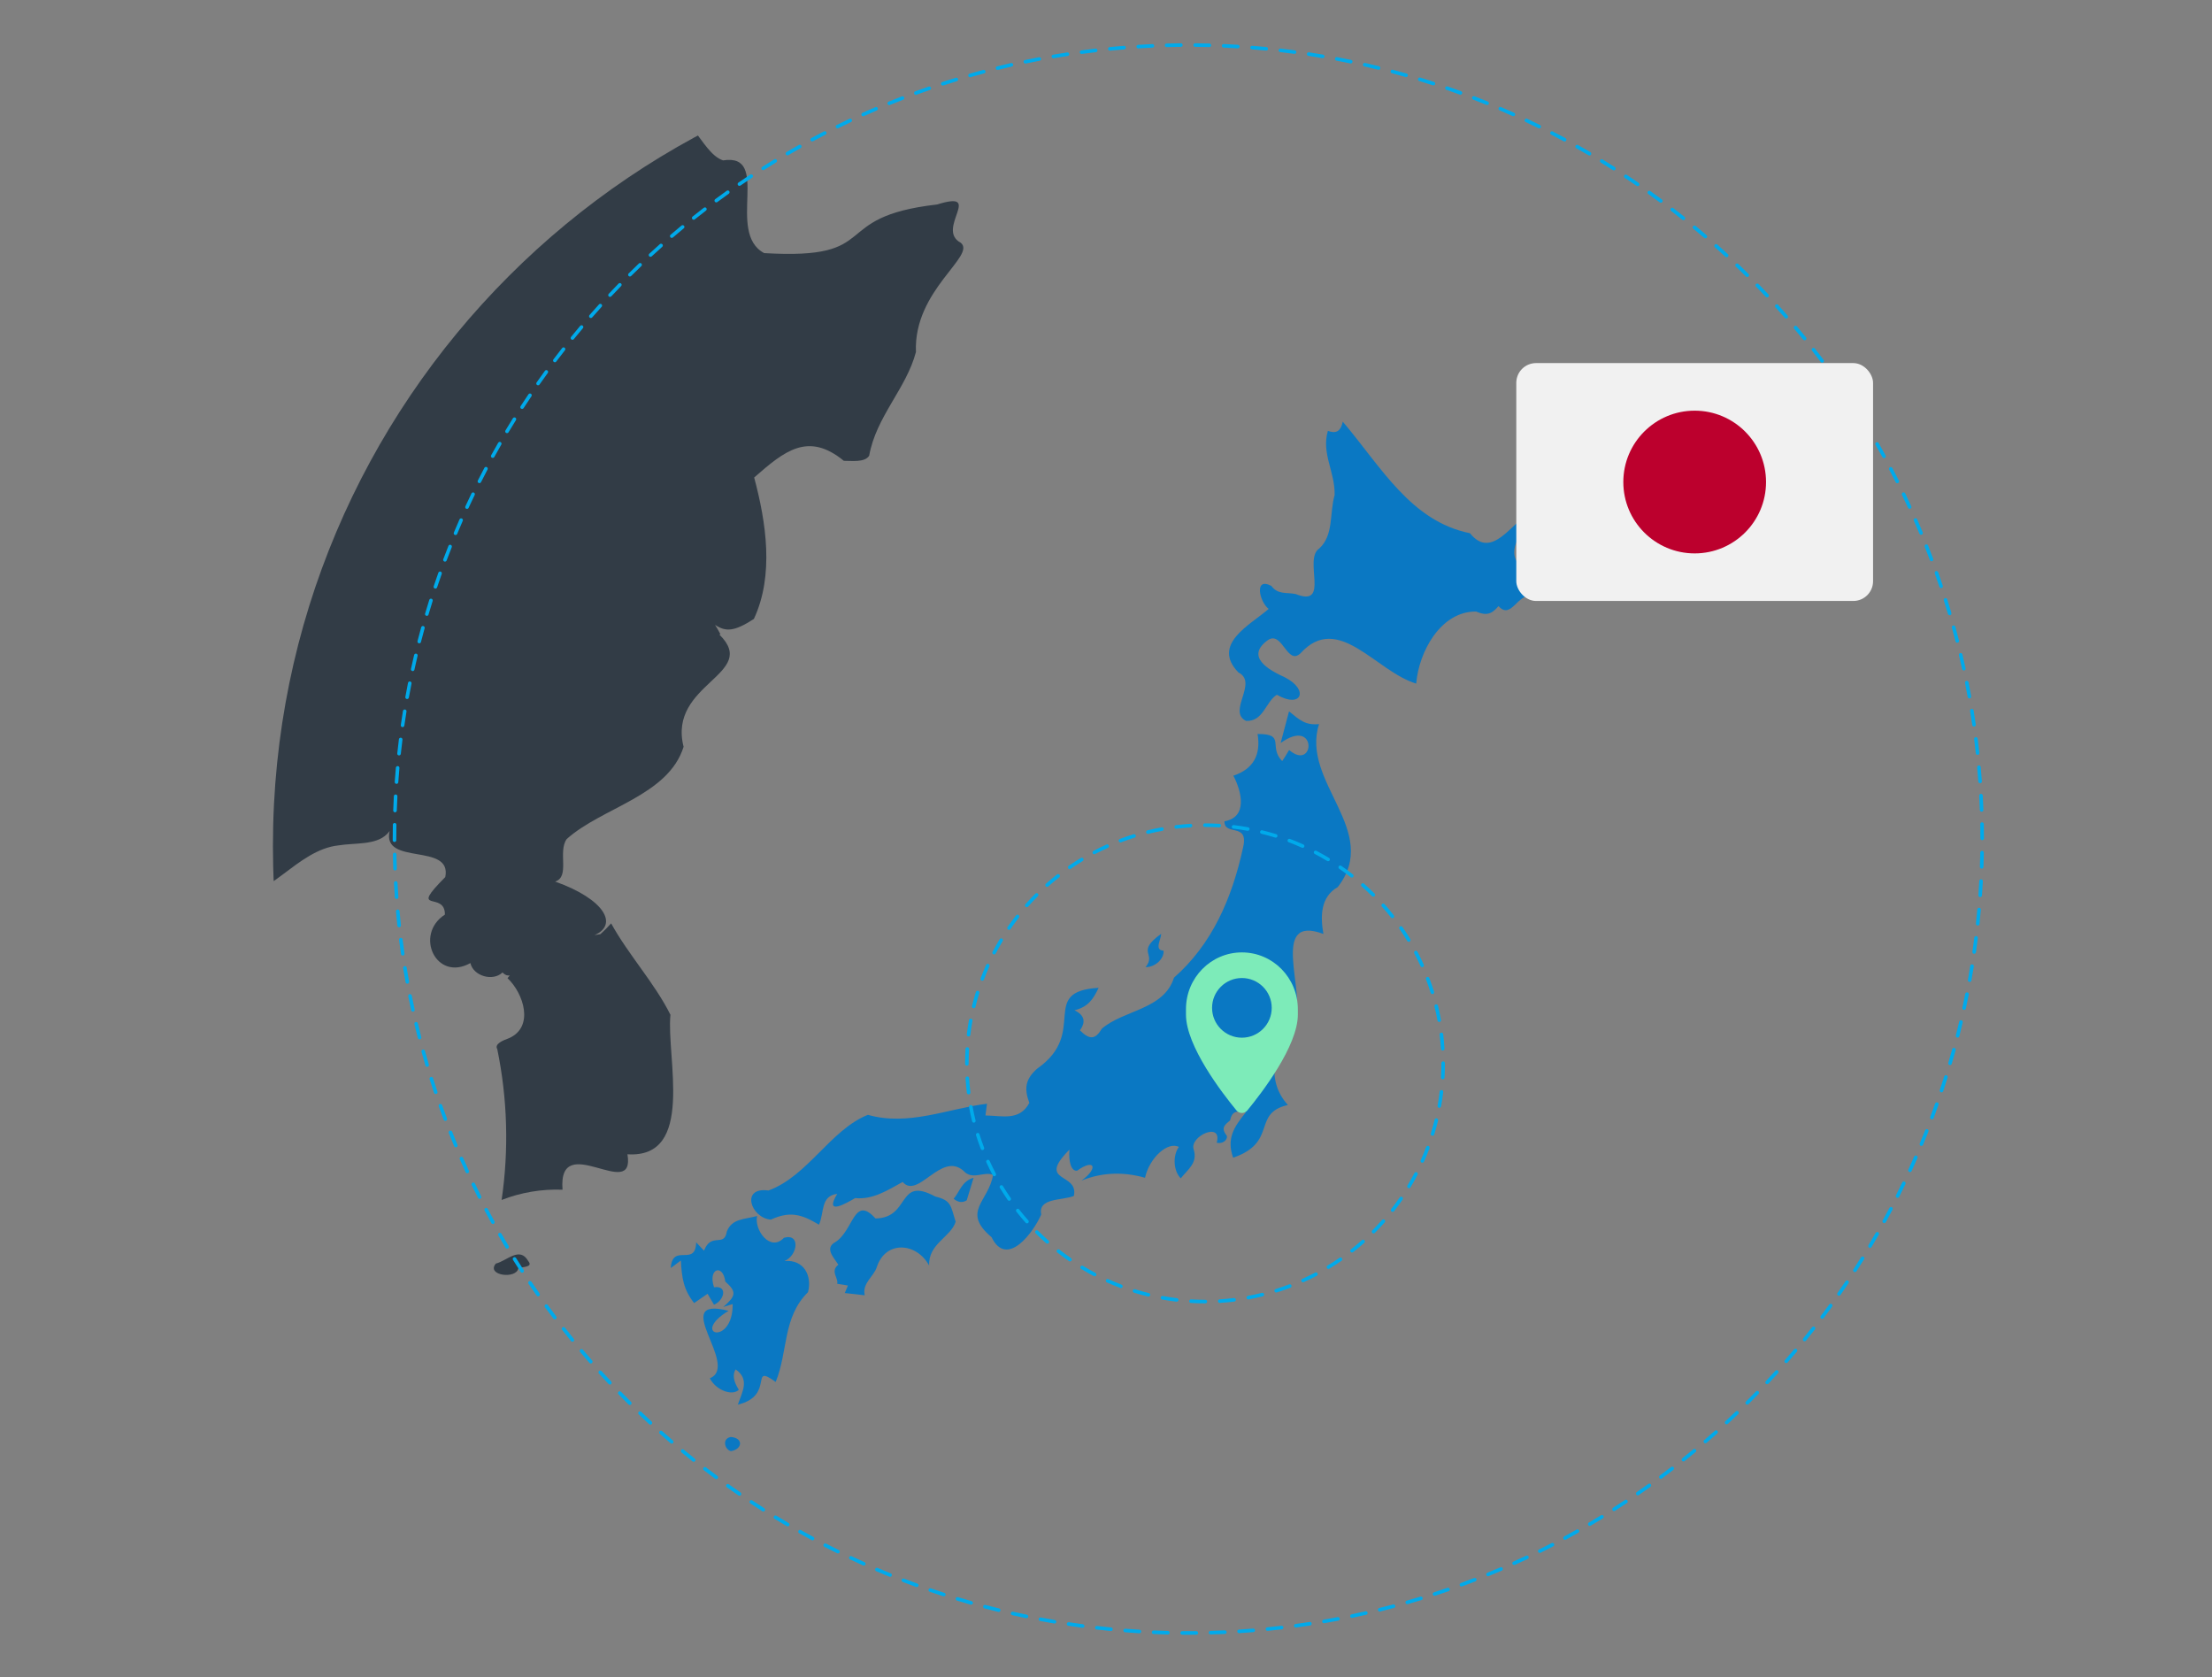 <?xml version="1.0" encoding="UTF-8"?>
<svg id="Location_JAP" data-name="Location JAP" xmlns="http://www.w3.org/2000/svg" xmlns:xlink="http://www.w3.org/1999/xlink" viewBox="0 0 1240 940">
  <rect x="0" y="0" width="1240" height="940" fill="#808080" stroke="none"/>
  <defs>
    <style>
      .cls-1 {
        fill: #00aaeb;
      }

      .cls-2 {
        fill: #bc002d;
      }

      .cls-3 {
        fill: #0a78c3;
      }

      .cls-4 {
        fill: none;
      }

      .cls-5 {
        fill: #7debb9;
      }

      .cls-6 {
        fill: #f1f1f1;
      }

      .cls-7 {
        fill: #323c46;
      }

      .cls-8 {
        clip-path: url(#clippath);
      }
    </style>
    <clipPath id="clippath">
      <path class="cls-4" d="M153,474c0-249.36,202.14-451.5,451.5-451.5,108.63,0,208.29,38.36,286.19,102.28,18.92,15.53,78.56,4.56,94.73,22.92,16.17,18.36,36.52,46.98,49.57,67.81,43.5,69.41,21,170.54,21,258.5,0,249.36-202.14,451.5-451.5,451.5s-451.5-202.14-451.5-451.5Z"/>
    </clipPath>
  </defs>
  <g class="cls-8">
    <path class="cls-7" d="M290.58,710.78c-.98,6.36-18.26,4.18-12.63-2.57,6.22-1.51,13.39-9.88,18.18-1.39,3.04,3.57-3.65,3.17-5.55,3.96Z"/>
    <path class="cls-7" d="M538.53,136.04c-14.31-7.69,13.5-29.76-13.2-21.43-62.08,7.09-29.22,31.29-96.96,27.25-21.61-11.53,4.24-56.2-23.03-51.97-12.92-4.12-19.59-34.34-34.47-21.59-2.95,1.05-6.33-.7-8.09-3.24-2.56-17.43-22.51-1.19-34.22-8.56-14.91-10.8.08-33.28-14.31-45.19-13.12-16.31-16.58-35.73-21.23-55.03H100.24c-3.82,3.13-7.24,6.51-8.27,11.22-3.93,21.66-35.48,41.51-20.78,61.84C38.51,48.51,29.39,73.04-6.8,44.07l-35.68,77.89c9.79,27.42,19.34,14.42,39.11,10.32,0,0,10.83,10.84,13.47,11.36,11.88-8.35,10.18-19.8,28.57-17.55,2.64.26,47.56,43.61,47.56,43.61-10.57,4.18-3.78,4.01,0,9.55l-6.35,12.91c-11.59-9.02-59.37-6.19-68.75-.51-.79,0-2.39,12.91-2.39,12.91-43.41-4.58-17.86,14.21-49.23,36.42-43.49-.05-36.5,4.08-65.37,29.71-.88,0-5.7-1.24-12.01-2.96v828.91c2.54.3,5.9-4.8,6.1-9.9,7.25-4.64,6.9-10.9,7.45-18.5,3.12,4.89,14,18.18,19.59,11.27-3.42-14.56,21.66-12.83,32.43-12.76-2.69,2.05-.52,4.58,2.38,3.08,33.1-6.52,60.47-29.84,78.56-57.82,7.82-8.73,29.82-6.36,27.55-23.79,1.74,3.62,5.41-.62,5.1-3.44,2.82-15.18,21.69-25.73,19.65-41.02-17.27-3.32,20.2-18.54,22.88-26.13,9.39-7.33,6.05-21.57,16.19-28.63,32.66,12.69-24.16-194.88-35.69-212.59-37.85-20.8-27.52-23.15,2.8-55.79,20.61-10.33,32.26-30.97,54.54-40.75,5.07-4.61,10.64-1.9,16.12-1.37,5.49-2.7,6.21-16,1.03-18.94-16.19-2.88-32.01-4.57-46.67-11.82-18.72-.93-31.79,32.78-50.36,19.12-10.26-8.57,2.73-19.15-1.99-27.12-10.84-6.81-26.81-2.17-36.73-11.12-6.97-9.7-9.81-20.36,2.95-26.64-.97-4.58.74-12.25,7.24-9.88,1.71,6.03,7.72,6.23,11.47,1.91,10.97,1.12,18.05-8.19,21.82-17.41,9.63-20.05,33.92-26.63,52.03-39.92,15.6-14.54,39.51-6.85,28.03,15.17-1.9,12.04-35.08,35.26-8.11,36.16-3.79,5.35-7.57,10.69-11.36,16.04,23.33.9,39.16-27.72,62.69-30.24,9.31-1.49,20.75-.05,27.03-6.24h0s0,0,0,0c.56-.55,1.1-1.14,1.57-1.83-4.49,19.79,35.18,6.26,31.19,25.85-21.02,21.13-.06,7.37-.2,21.02-17.32,11.14-5.01,37.89,14.28,27.18,1.67,7.27,12.54,10.45,18.01,5.27,1.37,1.43,2.72,1.88,4.05,1.65-.41.51-.81,1-1.24,1.53,9.08,8.57,15.04,27.27.94,33.59-3.33,1.23-8.47,3.21-6.68,6.22,5.72,27.75,6.55,56.47,2.43,84.5,10.81-4.22,22.52-6.19,34.15-5.75-2.74-34.18,41.01,7.58,36.39-19.85,38.23,2.5,21.69-54.51,24.1-78.19-8.94-17.89-23.45-33.46-33.25-51.23-1.88,2.13-3.89,4.16-6.02,6.05-1.16.2-2.26.38-3.33.54,13.58-5.76,5.75-20.14-22.04-30.02,8.49-2.74,1.37-16.67,6.49-23.84,19.85-17.79,56.89-24.19,65.52-51.69-9.03-35.72,42.82-40.47,20.07-62.9.18-.08.37-.17.55-.25-1.08-2.04-2.07-3.76-2.98-5.19,6.08,4.04,10.87,3.72,21.76-3.32,11.45-24.53,6.85-54.27.16-79.28,17.12-14.98,30.23-25.73,50.27-9.34,4.33-.06,11.67,1.06,14.2-2.86,3.89-21.96,20.83-37.62,26.22-58.15-1.49-34.72,34.23-54,25.06-61.27Z"/>
    <path class="cls-3" d="M553.29,618.59c-.26,1.94-.51,3.88-.87,6.61,9.2.07,19.11,3.29,24.6-7.06-2.91-7.9-2.38-13.16,4.34-19.15,29.2-20.35.43-43.33,34.5-45.34-3.02,6.44-5.97,10.74-13.54,12.59,5.74,2.72,6.43,6.66,3.05,11.23,5.57,5.51,8.63,5.19,12.36-.97,12.31-10.53,34.78-10.6,40.37-28.52,21.2-18.65,32.47-44.11,38.76-73.06,3.32-14.22-10.54-6.01-10.46-14.61,12.87-2.2,9.97-16.07,5-25.55,11.26-3.75,15.52-11.75,13.57-23.37,16.11-.12,5.85,7.15,13.8,15.19,1.43-2.17,2.49-3.83,3.89-6.23,14.45,12.4,16.03-18.83-4.76-3.91,1.67-6.3,3.04-11.48,4.7-17.72,6.06,4.92,9.12,7.82,16.83,7.14-10.46,32.46,35.02,59.84,10.5,91.31-9.74,5.55-9.8,16.46-8.05,26.28-30.69-11.45-9.38,33.33-16.11,48.07-10.99,13.79-17.1,33.09-3.82,47.8-20.35,4.64-5.43,20.89-30.69,29.55-3.74-10.73.37-17.12,7.13-25.42-5.73-1.21-7.83-.23-8.83,4.5-2.76,2.4-5.35,4-2.06,8.33,1.18,1.56-1.2,5.13-5.43,4.19,3.37-12.21-15.42-3.58-12.92,3.73,2.39,7.71-3.29,11.17-7.24,16.23-4.32-4.33-4.45-13.17-1.04-17.59-6.19-3.26-16.49,5.97-18.99,17.27-11.93-3.39-23.83-3.15-35.6,1.56,9.65-6.96,7.36-12.63-2.47-5.52-3.28.43-4.9-5.11-4.31-11.79-18.77,18.88,5.36,12.54,2.49,25.93-6.39,2.68-20.28.93-18.3,10.42-4.39,10.08-19.29,30.23-27.84,12.72-17.16-14.5-1.53-19.94.83-34.95-5.24-2.15-11.61,3.26-16.57-2.27-12.51-11.06-25.5,16.25-34.1,6.25-8.57,4.7-16.67,10.02-26.62,9.04-4.48,2.56-17.75,10.51-10.08-2.36-9.51,1.16-7.13,10.64-10.22,17.27-9.79-5.92-16.3-7.71-26.98-2.84-11.28-.93-17.12-18.5-1.32-16.33,22.02-8.01,34.71-34.01,55.74-42.41,22.68,6.5,44.55-3.42,66.78-6.22Z"/>
    <path class="cls-3" d="M863.04,327.72c-9.2,6.92-7.8-5.46-11.16-10.87-8.55-9.62,3.33-18.65,5.25-28.62-9.22,3.81-20.73,26.13-33.1,10.62-33.18-6.68-49.81-37.19-71.31-62.53-1.22,6.03-4.31,6.67-8.35,5.16-3.72,12.7,4.1,23.11,3.8,35.97-2.96,10.02-.37,22.45-8.62,29.97-9.12,5.98,6.4,33.33-13.23,25.53-5.19-1.07-9.94.45-13.61-4.55-9.85-5.25-6.73,8.91-1.52,12.88-10.13,8.89-32.37,19.74-16.95,35.62,11.29,5.68-6.45,21.95,4.29,27.15,9.76.43,10.93-10.78,17.26-14.65,13.77,7.93,18.17-2.68,4.68-9.67-9.59-4.36-22.57-11.77-9.56-21.08,8.08-5.09,10.73,14.8,18.22,7.4,21.09-23.05,42.04,10.21,64.77,17.1,1.38-17.56,13.59-40.57,33.54-40.4,5.53,2.33,8.64,1.74,12.59-3.04,7.26,8.03,10.68-7.78,19.17-5.62,6.19,0,14.65-14.42,3.85-6.37Z"/>
    <path class="cls-3" d="M407.45,690.17c-1.42,9.3-8.68.17-12.8,10.79-1.53-1.62-2.55-2.69-4.39-4.64-.39,14.08-13.32.06-14.24,14.39,1.52-1.14,2.88-2.16,5.67-4.24.52,9.9,1.46,16.22,7.41,23.87,2.41-1.67,5.39-3.72,7.55-5.21,1.66,2.82,2.63,4.48,3.61,6.13,5.9-2.48,7.73-10.97.02-9.77-3.61-10.52,5-13.41,6.3-3.22,6.63,5.89,5.88,8.13-1.11,14.23,2.55-.77,3.92-1.18,5.25-1.59.22,23.87-24.26,17.16-2.33,3.77-34.12-8.65,6.76,30.84-10.46,37.8,3.13,6.44,12.42,10.22,16.24,6.45q-4.54-7.05-1.79-11.42c8.05,5.57,3.71,12.58,1.23,19.76,21.15-5.09,6.15-23.65,21.23-12.72,7.07-17.47,3.79-36.13,18.11-50.33,2.38-8.87-2.09-18.49-13.22-17.42,7.58-3.17,9.1-15.77-.27-13.05-7.69,8.21-16.85-4.54-15.03-12.21-6.78,1.92-14.01,1.23-16.97,8.63Z"/>
    <path class="cls-3" d="M491.56,710.03c4.99-14.94,22.19-13.69,29.29-.75-.55-12.21,12.3-16,14.86-24.53-2.82-9.09-2.4-11.96-11.42-14.12-21.59-11.71-13.65,11.99-33.51,12.29-12.14-13.38-12.19,6.76-22.54,13.27-6.18,3.41-.83,8.6,1.72,12.67-4.76,3.63.26,7.61-.67,10.67,2.17.35,4.03.65,6.04.97-.66,1.57-1.13,2.7-1.76,4.21,4.13.47,7.99.91,11.17,1.27-1.53-6.91,5.17-10.51,6.82-15.93Z"/>
    <path class="cls-3" d="M652.27,532.83c-5.4-.27-1.4-6.21-1.33-9.44-14.49,10.33-2.45,10.89-8.74,18.67,5.26.1,10.46-4.64,10.07-9.23Z"/>
    <path class="cls-3" d="M541.93,672.74c1.42-4.66,2.51-8.24,3.83-12.6-6.56,1.76-7.75,7.76-11.17,11.76q3.8,3.09,7.34.84Z"/>
    <path class="cls-3" d="M409.7,805.39c-5.14.9-3.44,7.12.05,7.94,6.49-1.08,7.12-7.36-.05-7.94Z"/>
    <path class="cls-3" d="M889.13,284.9c-3-1.5-9.2-2.93-11.08.57-.22,7.55-16.83,16.68-11.18,21.68,7.03.47,5.42-8.48,8.86-11.89,3.85-2.07,9.47.17,11.5-4.84,5.37.44,7.58-3.22,1.89-5.52Z"/>
    <path class="cls-3" d="M963.13,239.91c-3.9-10.97-17.39,20.04-37.26,15.68-4.96,1.35-2.16,6.29-9.37,9.52-.69,2.95-10.42,18.1-.97,10.46,1.51-5.09,8.19-4.63,9.68-9.71,1.11-5.65,5.12-2.05,8.4-2.94,8.26-6,16.69-13.72,27.01-16.07,4.64.52,4.33-4.06,2.5-6.94Z"/>
    <path class="cls-3" d="M1009.57,209.61c-5.8,1.19-37.18,32.52-16.36,21.68,4.5-4.63,14.77-8.73,14.38-15.85.45-1.59,4.45-4.11,1.98-5.84Z"/>
  </g>
  <path class="cls-1" d="M543,596.28c0-.09,0-.19,0-.28,0-2.69.08-5.35.24-8,.03-.55-.39-1.03-.94-1.06-.55-.03-1.03.39-1.06.94-.16,2.69-.24,5.39-.24,8.12,0,.1,0,.19,0,.29,0,.55.45,1,1,1,.55,0,1-.45,1-1h0ZM543.99,612.25c-.32-2.63-.57-5.29-.73-7.97-.03-.55-.51-.97-1.06-.94-.55.03-.97.51-.94,1.06.17,2.72.42,5.42.74,8.09.07.55.57.94,1.11.87.55-.07.94-.57.87-1.11h0ZM546.88,627.98c-.64-2.58-1.2-5.19-1.69-7.82-.1-.54-.62-.9-1.16-.8-.54.1-.9.62-.8,1.17.49,2.68,1.06,5.32,1.71,7.94.13.54.68.86,1.21.73.54-.13.86-.68.73-1.21h0ZM551.67,643.24c-.95-2.48-1.82-5-2.62-7.56-.17-.53-.73-.82-1.25-.66-.53.17-.82.73-.66,1.25.81,2.59,1.7,5.15,2.66,7.67.2.52.77.77,1.29.58.52-.2.77-.77.58-1.29h0ZM558.26,657.79c-1.24-2.35-2.41-4.74-3.52-7.18-.23-.5-.82-.73-1.32-.5-.5.23-.73.82-.5,1.32,1.12,2.47,2.31,4.9,3.57,7.28.26.49.86.67,1.35.42.49-.26.68-.86.42-1.35h0ZM566.56,671.44c-1.52-2.19-2.97-4.42-4.36-6.7-.29-.47-.9-.62-1.37-.33-.47.29-.62.9-.33,1.37,1.41,2.31,2.88,4.58,4.42,6.8.31.45.94.57,1.39.25.45-.31.57-.94.25-1.39h0ZM576.45,684.01c-1.77-1.99-3.48-4.04-5.13-6.14-.34-.43-.97-.51-1.4-.17-.43.34-.51.97-.17,1.4,1.68,2.13,3.41,4.21,5.21,6.23.37.41,1,.45,1.41.08.41-.37.45-1,.08-1.41h0ZM587.78,695.31c-2-1.77-3.95-3.59-5.83-5.48-.39-.39-1.02-.39-1.41,0-.39.39-.39,1.02,0,1.41,1.92,1.91,3.89,3.77,5.92,5.56.41.37,1.05.33,1.41-.09.37-.41.33-1.05-.09-1.41h0ZM600.39,705.17c-2.2-1.52-4.35-3.1-6.45-4.74-.44-.34-1.06-.26-1.4.17-.34.43-.26,1.06.17,1.4,2.13,1.67,4.32,3.27,6.55,4.81.45.31,1.08.2,1.39-.26.31-.45.2-1.08-.26-1.39h0ZM614.09,713.44c-2.37-1.24-4.7-2.55-6.98-3.93-.47-.29-1.09-.13-1.37.34-.29.47-.13,1.09.34,1.37,2.32,1.4,4.68,2.73,7.08,3.99.49.26,1.09.07,1.35-.42.26-.49.07-1.09-.42-1.35ZM628.71,720c-2.51-.95-4.98-1.97-7.41-3.06-.5-.23-1.1,0-1.32.5-.23.5,0,1.1.5,1.32,2.47,1.11,4.98,2.14,7.52,3.1.52.19,1.09-.07,1.29-.58.19-.52-.07-1.09-.58-1.29h0ZM644,724.73c-2.6-.63-5.17-1.35-7.71-2.13-.53-.16-1.09.13-1.25.66-.16.53.13,1.09.66,1.25,2.58.8,5.19,1.52,7.83,2.16.54.13,1.08-.2,1.21-.73.13-.54-.2-1.08-.73-1.21ZM659.74,727.57c-2.66-.32-5.3-.71-7.91-1.18-.54-.1-1.06.26-1.16.81-.1.54.26,1.06.81,1.16,2.65.48,5.33.88,8.03,1.2.55.06,1.05-.33,1.11-.88.06-.55-.33-1.05-.88-1.11h0ZM675.71,728.5h-.21c-2.61,0-5.21-.08-7.79-.22-.55-.03-1.02.39-1.06.94-.03.55.39,1.02.94,1.06,2.61.15,5.25.23,7.9.23h.21c.55,0,1-.45,1-1,0-.55-.45-1-1-1h0ZM691.68,727.52c-2.63.32-5.29.56-7.97.73-.55.03-.97.51-.94,1.06.03.55.51.97,1.06.94,2.72-.17,5.42-.41,8.09-.74.55-.07.94-.57.87-1.11-.07-.55-.57-.94-1.11-.87ZM707.41,724.63c-2.58.64-5.19,1.2-7.82,1.68-.54.1-.9.62-.8,1.16.1.54.62.9,1.16.8,2.68-.49,5.32-1.06,7.94-1.71.54-.13.86-.67.73-1.21-.13-.54-.67-.86-1.21-.73ZM722.67,719.86c-2.48.95-5.01,1.82-7.56,2.62-.53.16-.82.73-.66,1.25.16.53.73.82,1.25.66,2.59-.81,5.15-1.7,7.67-2.66.52-.2.77-.77.58-1.29-.2-.52-.77-.77-1.29-.58h0ZM737.23,713.27c-2.35,1.24-4.75,2.41-7.18,3.51-.5.23-.73.82-.5,1.32.23.5.82.73,1.32.5,2.47-1.12,4.9-2.31,7.29-3.57.49-.26.68-.86.42-1.35-.26-.49-.86-.68-1.35-.42h0ZM750.89,704.98c-2.19,1.52-4.42,2.97-6.71,4.35-.47.29-.62.9-.34,1.37.29.47.9.62,1.37.34,2.32-1.41,4.59-2.88,6.81-4.42.45-.31.57-.94.25-1.39-.31-.45-.94-.57-1.39-.25h0ZM763.46,695.09c-1.99,1.77-4.04,3.48-6.14,5.13-.43.34-.51.97-.17,1.4.34.43.97.51,1.4.17,2.13-1.67,4.21-3.41,6.23-5.21.41-.37.45-1,.08-1.41-.37-.41-1-.45-1.41-.08h0ZM774.76,683.77c-1.77,2-3.6,3.94-5.48,5.83-.39.39-.39,1.02,0,1.41.39.39,1.02.39,1.41,0,1.91-1.92,3.77-3.89,5.56-5.92.37-.41.33-1.05-.09-1.41-.41-.37-1.05-.33-1.41.09h0ZM784.63,671.17c-1.52,2.2-3.1,4.35-4.74,6.45-.34.43-.26,1.06.17,1.4.43.34,1.06.26,1.4-.17,1.67-2.13,3.28-4.31,4.82-6.55.31-.45.2-1.08-.25-1.39-.45-.31-1.08-.2-1.39.25h0ZM792.91,657.47c-1.24,2.37-2.55,4.7-3.93,6.98-.29.47-.13,1.09.34,1.37.47.29,1.09.13,1.37-.34,1.4-2.32,2.73-4.68,3.99-7.08.26-.49.07-1.09-.42-1.35-.49-.26-1.09-.07-1.35.42h0ZM799.48,642.86c-.95,2.51-1.97,4.98-3.06,7.41-.23.5,0,1.1.5,1.32.5.23,1.1,0,1.32-.5,1.11-2.47,2.15-4.97,3.11-7.52.2-.52-.07-1.09-.58-1.29-.52-.2-1.09.06-1.29.58h0ZM804.22,627.57c-.64,2.6-1.35,5.17-2.14,7.71-.16.53.13,1.09.66,1.25.53.16,1.09-.13,1.25-.66.8-2.58,1.52-5.19,2.17-7.83.13-.54-.2-1.08-.73-1.21-.54-.13-1.08.2-1.21.73h0ZM807.06,611.83c-.32,2.66-.71,5.3-1.19,7.91-.1.54.26,1.06.81,1.16.54.1,1.06-.26,1.16-.81.48-2.65.88-5.33,1.2-8.03.07-.55-.33-1.05-.87-1.11-.55-.07-1.05.33-1.11.88h0ZM808,595.86v.14c0,2.64-.08,5.26-.23,7.86-.03.55.39,1.02.94,1.06.55.03,1.02-.39,1.06-.94.15-2.64.23-5.3.23-7.97v-.14c0-.55-.45-1-1-1-.55,0-1,.45-1,1h0ZM807.03,579.89c.32,2.63.56,5.29.72,7.97.03.55.51.97,1.06.94.55-.03.97-.51.94-1.06-.16-2.72-.41-5.42-.73-8.09-.07-.55-.57-.94-1.11-.87-.55.07-.94.56-.87,1.11h0ZM804.15,564.16c.64,2.58,1.2,5.19,1.68,7.82.1.54.62.9,1.16.8.54-.1.9-.62.8-1.16-.49-2.68-1.06-5.32-1.7-7.94-.13-.54-.67-.86-1.21-.73-.54.13-.86.67-.73,1.21h0ZM799.38,548.89c.95,2.49,1.82,5.01,2.62,7.56.16.53.73.82,1.25.66.53-.16.82-.73.66-1.25-.81-2.59-1.7-5.15-2.66-7.68-.2-.52-.77-.78-1.29-.58-.52.2-.78.77-.58,1.29h0ZM792.81,534.33c1.24,2.35,2.41,4.75,3.51,7.18.23.5.82.73,1.32.5.5-.23.73-.82.5-1.32-1.12-2.47-2.3-4.9-3.56-7.29-.26-.49-.86-.68-1.35-.42-.49.26-.68.86-.42,1.35h0ZM784.52,520.67c1.52,2.19,2.97,4.43,4.35,6.71.29.47.9.62,1.37.34.47-.29.62-.9.34-1.37-1.41-2.32-2.88-4.59-4.42-6.81-.31-.45-.94-.57-1.39-.25-.45.31-.57.94-.25,1.39h0ZM774.64,508.09c1.77,1.99,3.48,4.04,5.13,6.14.34.43.97.51,1.4.17.43-.34.51-.97.17-1.4-1.67-2.13-3.41-4.21-5.2-6.23-.37-.41-1-.45-1.41-.08-.41.37-.45,1-.08,1.41h0ZM763.32,496.79c2,1.77,3.94,3.6,5.83,5.48.39.39,1.02.39,1.41,0,.39-.39.39-1.02,0-1.41-1.92-1.91-3.89-3.77-5.92-5.57-.41-.37-1.05-.33-1.41.09-.37.41-.33,1.04.09,1.41ZM750.73,486.91c2.2,1.52,4.35,3.1,6.45,4.75.43.34,1.06.26,1.4-.17.34-.43.26-1.06-.17-1.4-2.13-1.67-4.31-3.28-6.54-4.82-.45-.31-1.08-.2-1.39.25-.31.45-.2,1.08.25,1.39h0ZM737.03,478.62c2.37,1.24,4.69,2.56,6.97,3.94.47.29,1.09.13,1.37-.34.29-.47.13-1.09-.34-1.37-2.32-1.4-4.68-2.73-7.08-4-.49-.26-1.09-.07-1.35.42-.26.49-.07,1.09.42,1.35h0ZM722.42,472.05c2.51.95,4.97,1.97,7.4,3.07.5.23,1.1,0,1.32-.5.23-.5,0-1.1-.5-1.32-2.47-1.11-4.97-2.15-7.52-3.11-.52-.2-1.09.06-1.29.58-.2.52.06,1.09.58,1.29h0ZM707.13,467.3c2.6.64,5.17,1.35,7.71,2.14.53.16,1.09-.13,1.25-.66.16-.53-.13-1.09-.66-1.25-2.58-.8-5.19-1.52-7.83-2.17-.54-.13-1.08.2-1.21.73-.13.54.2,1.08.73,1.21h0ZM691.4,464.44c2.66.32,5.3.72,7.91,1.19.54.1,1.06-.26,1.16-.81.1-.54-.26-1.06-.81-1.16-2.65-.48-5.33-.88-8.03-1.21-.55-.07-1.05.33-1.11.87-.07.55.33,1.05.87,1.11h0ZM675.43,463.5h.07c2.66,0,5.3.08,7.93.23.55.03,1.02-.39,1.06-.94.03-.55-.39-1.02-.94-1.06-2.66-.16-5.34-.24-8.04-.24h-.07c-.55,0-1,.45-1,1,0,.55.45,1,1,1h0ZM659.46,464.46c2.63-.32,5.29-.56,7.97-.72.55-.03.97-.51.94-1.06-.03-.55-.51-.97-1.06-.94-2.72.16-5.42.41-8.09.73-.55.07-.94.56-.87,1.11.07.55.56.94,1.11.87h0ZM643.73,467.33c2.58-.63,5.19-1.19,7.82-1.67.54-.1.9-.62.8-1.16-.1-.54-.62-.9-1.16-.8-2.68.49-5.32,1.06-7.94,1.7-.54.13-.86.67-.73,1.21.13.54.67.86,1.21.73h0ZM628.46,472.09c2.49-.94,5.01-1.82,7.56-2.61.53-.16.82-.73.66-1.25-.16-.53-.73-.82-1.25-.66-2.59.81-5.15,1.69-7.68,2.65-.52.2-.78.77-.58,1.29.2.52.77.78,1.29.58h0ZM613.9,478.66c2.35-1.24,4.75-2.41,7.18-3.5.5-.23.73-.82.5-1.32-.23-.5-.82-.73-1.32-.5-2.47,1.11-4.9,2.3-7.29,3.56-.49.26-.68.86-.42,1.35.26.49.86.68,1.35.42h0ZM600.23,486.94c2.19-1.51,4.43-2.96,6.71-4.35.47-.29.62-.9.34-1.37-.29-.47-.9-.62-1.37-.34-2.32,1.4-4.59,2.88-6.81,4.41-.45.31-.57.94-.25,1.39.31.45.94.57,1.39.25h0ZM587.65,496.81c2-1.77,4.04-3.48,6.14-5.12.43-.34.51-.97.17-1.4-.34-.43-.97-.51-1.4-.17-2.13,1.67-4.21,3.41-6.24,5.2-.41.37-.45,1-.09,1.41.37.41,1,.45,1.41.09ZM576.33,508.12c1.77-2,3.6-3.94,5.49-5.83.39-.39.39-1.02,0-1.41-.39-.39-1.02-.39-1.41,0-1.92,1.91-3.77,3.89-5.57,5.91-.37.41-.33,1.04.08,1.41.41.37,1.05.33,1.41-.08ZM566.45,520.71c1.52-2.2,3.1-4.35,4.75-6.44.34-.43.26-1.06-.17-1.4-.43-.34-1.06-.27-1.4.17-1.67,2.13-3.28,4.31-4.82,6.54-.31.45-.2,1.08.25,1.39.45.31,1.08.2,1.39-.25h0ZM558.16,534.41c1.25-2.37,2.56-4.69,3.94-6.97.29-.47.14-1.09-.34-1.37-.47-.29-1.09-.14-1.37.34-1.4,2.31-2.74,4.67-4,7.08-.26.49-.07,1.09.42,1.35.49.26,1.09.07,1.35-.42ZM551.57,549.01c.95-2.5,1.97-4.97,3.07-7.4.23-.5,0-1.1-.5-1.32-.5-.23-1.1,0-1.32.5-1.11,2.47-2.15,4.97-3.12,7.52-.2.52.06,1.09.58,1.29.52.2,1.09-.06,1.29-.58h0ZM546.82,564.3c.64-2.6,1.35-5.17,2.14-7.71.16-.53-.13-1.09-.66-1.25-.53-.16-1.09.13-1.25.66-.8,2.58-1.53,5.19-2.18,7.83-.13.54.2,1.08.73,1.21.54.13,1.08-.2,1.21-.73ZM543.95,580.03c.32-2.66.72-5.3,1.19-7.91.1-.54-.26-1.06-.81-1.16-.54-.1-1.06.26-1.16.81-.48,2.65-.89,5.33-1.21,8.03-.07.55.32,1.05.87,1.11.55.07,1.05-.32,1.11-.87h0Z"/>
  <path class="cls-1" d="M222.15,470.91c0-.22,0-.45,0-.67,0-2.66.02-5.32.07-7.97,0-.55-.43-1.01-.98-1.02-.55,0-1.01.43-1.02.98-.05,2.66-.07,5.33-.07,8,0,.23,0,.45,0,.68,0,.55.45,1,1,1,.55,0,1-.45,1-1h0ZM222.46,486.83c-.1-2.64-.17-5.29-.22-7.95-.01-.55-.47-.99-1.02-.98-.55.01-.99.47-.98,1.02.05,2.67.12,5.33.22,7.99.02.55.48.98,1.04.96.55-.02.98-.48.96-1.04ZM223.33,502.75c-.19-2.65-.36-5.3-.5-7.95-.03-.55-.5-.97-1.05-.94-.55.03-.97.5-.94,1.05.15,2.67.31,5.33.51,7.99.04.55.52.96,1.07.93.55-.04.97-.52.93-1.07h0ZM224.76,518.62c-.29-2.64-.55-5.28-.79-7.93-.05-.55-.54-.96-1.09-.91-.55.05-.96.54-.91,1.09.24,2.66.5,5.32.79,7.97.06.55.55.95,1.1.89.55-.06.95-.55.89-1.1h0ZM226.76,534.43c-.38-2.62-.74-5.26-1.07-7.9-.07-.55-.57-.94-1.12-.87-.55.07-.94.57-.87,1.12.34,2.65.69,5.3,1.08,7.93.08.55.59.93,1.13.85.55-.08.93-.59.85-1.13h0ZM229.33,550.16c-.47-2.61-.93-5.23-1.35-7.85-.09-.55-.6-.92-1.15-.83-.55.09-.92.6-.83,1.15.43,2.64.88,5.27,1.36,7.89.1.54.62.9,1.16.81.54-.1.9-.62.81-1.16h0ZM232.46,565.79c-.57-2.59-1.11-5.19-1.64-7.8-.11-.54-.64-.89-1.18-.78-.54.11-.89.64-.78,1.18.53,2.62,1.07,5.23,1.64,7.83.12.54.65.88,1.19.76.54-.12.88-.65.76-1.19ZM236.16,581.29c-.66-2.57-1.3-5.15-1.92-7.73-.13-.54-.67-.87-1.2-.74-.54.13-.87.67-.74,1.2.62,2.6,1.26,5.19,1.93,7.77.14.53.68.86,1.22.72.53-.14.86-.68.72-1.22h0ZM240.41,596.65c-.75-2.54-1.49-5.1-2.2-7.66-.15-.53-.7-.84-1.23-.7-.53.15-.84.7-.7,1.23.71,2.57,1.45,5.14,2.21,7.7.16.53.71.83,1.24.67.53-.16.83-.71.67-1.24h0ZM245.21,611.85c-.85-2.52-1.67-5.04-2.47-7.58-.17-.53-.73-.82-1.26-.65-.53.17-.82.73-.65,1.26.81,2.55,1.63,5.08,2.48,7.61.18.52.74.81,1.27.63.52-.18.81-.74.63-1.27h0ZM250.57,626.86c-.94-2.48-1.85-4.98-2.74-7.48-.19-.52-.76-.79-1.28-.61-.52.19-.79.76-.61,1.28.9,2.52,1.82,5.02,2.76,7.52.19.52.77.78,1.29.58.52-.19.78-.77.58-1.29h0ZM256.45,641.64c-1.02-2.44-2.02-4.89-3-7.35-.2-.51-.79-.76-1.3-.56-.51.2-.76.79-.56,1.3.98,2.47,1.99,4.93,3.01,7.38.21.51.8.75,1.31.54.51-.21.75-.8.54-1.31h0ZM262.84,656.18c-1.11-2.4-2.2-4.81-3.26-7.24-.22-.51-.81-.74-1.32-.51-.51.22-.74.81-.51,1.32,1.07,2.44,2.17,4.86,3.28,7.27.23.5.83.72,1.33.49.5-.23.72-.83.49-1.33h0ZM269.76,670.48c-1.2-2.36-2.37-4.74-3.52-7.12-.24-.5-.84-.71-1.34-.46-.5.24-.71.84-.46,1.34,1.16,2.4,2.34,4.78,3.54,7.15.25.49.85.69,1.34.44.49-.25.69-.85.44-1.34h0ZM277.19,684.53c-1.28-2.32-2.54-4.65-3.78-6.99-.26-.49-.86-.67-1.35-.42-.49.26-.67.86-.42,1.35,1.24,2.35,2.51,4.69,3.8,7.02.27.48.88.66,1.36.39.48-.27.66-.88.39-1.36h0ZM285.13,698.31c-1.36-2.27-2.71-4.56-4.03-6.85-.28-.48-.89-.64-1.37-.37-.48.28-.64.89-.37,1.37,1.33,2.31,2.68,4.6,4.05,6.89.28.47.9.63,1.37.34.47-.28.63-.9.34-1.37h0ZM293.55,711.8c-1.44-2.22-2.87-4.46-4.27-6.71-.29-.47-.91-.61-1.38-.32-.47.29-.61.91-.32,1.38,1.41,2.26,2.84,4.51,4.29,6.74.3.46.92.59,1.38.29.46-.3.59-.92.29-1.38ZM302.46,724.98c-1.52-2.17-3.03-4.35-4.51-6.55-.31-.46-.93-.58-1.39-.27-.46.31-.58.93-.27,1.39,1.49,2.21,3,4.4,4.53,6.58.32.45.94.56,1.39.24.45-.32.56-.94.24-1.39h0ZM311.83,737.85c-1.6-2.12-3.18-4.25-4.74-6.39-.33-.45-.95-.54-1.4-.22-.45.33-.54.95-.22,1.4,1.57,2.15,3.16,4.29,4.77,6.42.33.44.96.53,1.4.19.44-.33.53-.96.19-1.4h0ZM321.66,750.37c-1.68-2.06-3.33-4.13-4.97-6.22-.34-.43-.97-.51-1.4-.17-.43.34-.51.97-.17,1.4,1.65,2.1,3.31,4.18,4.99,6.25.35.43.98.49,1.41.14.43-.35.49-.98.14-1.41h0ZM331.94,762.54c-1.75-2-3.48-4.01-5.19-6.04-.36-.42-.99-.48-1.41-.12-.42.36-.48.99-.12,1.41,1.72,2.04,3.46,4.06,5.21,6.07.36.42,1,.46,1.41.09.42-.36.46-1,.09-1.41ZM342.64,774.34c-1.82-1.93-3.62-3.88-5.41-5.85-.37-.41-1-.44-1.41-.07-.41.37-.44,1-.07,1.41,1.79,1.98,3.6,3.94,5.43,5.88.38.4,1.01.42,1.41.04.4-.38.42-1.01.04-1.41ZM353.76,785.75c-1.89-1.87-3.76-3.75-5.61-5.66-.39-.4-1.02-.4-1.41-.02-.4.39-.4,1.02-.02,1.41,1.86,1.91,3.74,3.8,5.64,5.68.39.39,1.03.39,1.41,0,.39-.39.39-1.03,0-1.41h0ZM365.28,796.76c-1.95-1.8-3.89-3.62-5.81-5.45-.4-.38-1.03-.37-1.41.03-.38.4-.37,1.03.03,1.41,1.93,1.84,3.87,3.67,5.84,5.48.41.37,1.04.35,1.41-.06.37-.41.35-1.04-.06-1.41h0ZM377.2,807.36c-2.02-1.73-4.02-3.48-6-5.24-.41-.37-1.04-.33-1.41.08-.37.41-.33,1.04.08,1.41,1.99,1.77,4,3.53,6.03,5.27.42.36,1.05.31,1.41-.11.36-.42.31-1.05-.11-1.41h0ZM389.48,817.52c-2.08-1.66-4.14-3.33-6.19-5.03-.43-.35-1.06-.29-1.41.13-.35.43-.29,1.06.13,1.41,2.06,1.7,4.13,3.39,6.22,5.05.43.34,1.06.27,1.41-.16.34-.43.27-1.06-.16-1.41ZM402.13,827.24c-2.14-1.58-4.26-3.19-6.37-4.81-.44-.34-1.07-.25-1.4.18-.34.44-.25,1.07.18,1.4,2.12,1.63,4.25,3.24,6.4,4.83.44.33,1.07.24,1.4-.21.33-.44.24-1.07-.21-1.4h0ZM415.12,836.51c-2.19-1.51-4.37-3.03-6.54-4.58-.45-.32-1.07-.22-1.39.23-.32.45-.22,1.07.23,1.4,2.17,1.55,4.36,3.08,6.57,4.6.46.31,1.08.2,1.39-.26.31-.46.2-1.08-.26-1.39h0ZM428.43,845.31c-2.25-1.43-4.48-2.87-6.7-4.34-.46-.3-1.08-.18-1.39.28-.3.46-.18,1.08.28,1.39,2.23,1.47,4.47,2.92,6.73,4.36.47.3,1.08.16,1.38-.31.3-.47.16-1.08-.31-1.38h0ZM442.06,853.62c-2.3-1.35-4.58-2.71-6.85-4.1-.47-.29-1.09-.14-1.37.33-.29.47-.14,1.09.33,1.38,2.28,1.39,4.57,2.76,6.88,4.11.48.28,1.09.12,1.37-.36.28-.48.12-1.09-.36-1.37h0ZM455.98,861.44c-2.34-1.26-4.68-2.55-7-3.85-.48-.27-1.09-.1-1.36.38-.27.48-.1,1.09.38,1.36,2.33,1.31,4.67,2.6,7.03,3.87.49.26,1.09.08,1.35-.41.26-.49.08-1.09-.41-1.35h0ZM470.18,868.76c-2.39-1.18-4.77-2.38-7.13-3.6-.49-.25-1.09-.06-1.35.43-.25.49-.06,1.09.43,1.35,2.38,1.22,4.76,2.43,7.17,3.61.5.24,1.09.04,1.34-.46.24-.5.04-1.09-.45-1.34h0ZM484.64,875.56c-2.43-1.09-4.85-2.2-7.26-3.34-.5-.24-1.1-.02-1.33.48-.24.5-.02,1.1.48,1.33,2.42,1.14,4.85,2.26,7.29,3.35.5.23,1.1,0,1.32-.5.23-.5,0-1.1-.5-1.32h0ZM499.34,881.84c-2.47-1-4.93-2.03-7.38-3.07-.51-.22-1.1.02-1.31.53-.22.51.02,1.1.53,1.31,2.46,1.05,4.93,2.08,7.41,3.09.51.21,1.09-.04,1.3-.55.21-.51-.04-1.1-.55-1.3h0ZM514.27,887.58c-2.51-.91-5-1.85-7.49-2.8-.52-.2-1.09.06-1.29.57-.2.52.06,1.09.57,1.29,2.5.96,5,1.9,7.52,2.82.52.19,1.09-.08,1.28-.6.19-.52-.08-1.09-.6-1.28h0ZM529.4,892.78c-2.54-.82-5.07-1.67-7.59-2.53-.52-.18-1.09.1-1.27.62-.18.52.1,1.09.62,1.27,2.53.87,5.07,1.72,7.62,2.54.53.17,1.09-.12,1.26-.64.17-.53-.12-1.09-.64-1.26h0ZM544.68,897.42c-2.56-.73-5.11-1.47-7.65-2.25-.53-.16-1.09.14-1.25.67-.16.53.14,1.09.67,1.25,2.55.77,5.11,1.53,7.68,2.26.53.15,1.08-.16,1.24-.69.15-.53-.16-1.08-.69-1.24h0ZM560.09,901.49c-2.58-.63-5.16-1.29-7.72-1.97-.53-.14-1.08.18-1.22.71-.14.53.18,1.08.71,1.22,2.58.68,5.16,1.34,7.76,1.98.54.13,1.08-.2,1.21-.73.13-.54-.2-1.08-.73-1.21ZM575.64,905.01c-2.6-.54-5.2-1.1-7.79-1.69-.54-.12-1.07.22-1.2.75-.12.54.22,1.07.75,1.2,2.6.59,5.21,1.15,7.82,1.69.54.11,1.07-.24,1.18-.78.11-.54-.24-1.07-.78-1.18h0ZM591.3,907.96c-2.62-.45-5.24-.91-7.84-1.4-.54-.1-1.07.25-1.17.8-.1.54.25,1.07.8,1.17,2.62.49,5.25.96,7.88,1.41.54.09,1.06-.27,1.15-.82.09-.54-.27-1.06-.82-1.15ZM607.06,910.34c-2.64-.35-5.27-.72-7.89-1.12-.55-.08-1.06.29-1.14.84-.08.55.29,1.06.84,1.14,2.63.4,5.28.77,7.93,1.13.55.07,1.05-.31,1.12-.86.07-.55-.31-1.05-.86-1.12ZM622.89,912.16c-2.65-.26-5.29-.54-7.93-.84-.55-.06-1.04.33-1.11.88-.06.55.33,1.04.88,1.11,2.65.3,5.3.58,7.96.84.55.05,1.04-.35,1.09-.9.05-.55-.35-1.04-.9-1.09h0ZM638.78,913.41c-2.66-.16-5.31-.35-7.95-.55-.55-.04-1.03.37-1.08.92-.04.55.37,1.03.92,1.08,2.66.21,5.32.39,7.99.56.55.03,1.03-.39,1.06-.94.03-.55-.39-1.03-.94-1.06h0ZM654.71,914.1c-2.66-.07-5.32-.16-7.97-.27-.55-.02-1.02.4-1.04.96-.02.55.4,1.02.96,1.04,2.66.11,5.33.21,8,.27.55.01,1.01-.42,1.02-.97.01-.55-.42-1.01-.97-1.02h0ZM670.65,914.22c-1.5.01-2.99.02-4.49.02-1.16,0-2.32,0-3.48-.01-.55,0-1,.44-1.01.99,0,.55.44,1,.99,1.01,1.16,0,2.33.01,3.49.01,1.51,0,3.01,0,4.51-.02.55,0,1-.46.99-1.01,0-.55-.46-1-1.01-.99ZM686.57,913.78c-2.65.12-5.3.22-7.97.29-.55.01-.99.47-.97,1.03.01.55.47.99,1.03.97,2.67-.07,5.34-.17,8-.29.55-.03.98-.49.95-1.04-.03-.55-.49-.98-1.04-.95ZM702.48,912.78c-2.64.21-5.29.4-7.95.57-.55.03-.97.51-.94,1.06.03.55.51.97,1.06.94,2.67-.17,5.33-.36,7.98-.58.55-.04.96-.53.92-1.08-.04-.55-.53-.96-1.08-.92h0ZM718.34,911.21c-2.63.31-5.27.59-7.92.86-.55.05-.95.54-.9,1.09.05.55.54.95,1.09.9,2.66-.26,5.31-.55,7.96-.86.55-.06.94-.56.88-1.11-.06-.55-.56-.94-1.11-.88ZM734.14,909.07c-2.62.4-5.25.78-7.89,1.14-.55.07-.93.58-.86,1.12.07.55.58.93,1.13.86,2.65-.36,5.29-.74,7.92-1.14.55-.08.92-.59.84-1.14-.08-.55-.59-.92-1.14-.84h0ZM749.84,906.36c-2.61.5-5.22.97-7.84,1.42-.54.09-.91.61-.82,1.16.09.54.61.91,1.16.82,2.63-.45,5.26-.93,7.88-1.43.54-.1.9-.63.8-1.17-.1-.54-.63-.9-1.17-.79h0ZM765.44,903.1c-2.59.59-5.18,1.16-7.78,1.7-.54.11-.89.64-.77,1.18.11.54.64.89,1.18.77,2.61-.55,5.22-1.12,7.82-1.71.54-.12.87-.66.75-1.2-.12-.54-.66-.88-1.2-.75h0ZM780.91,899.27c-2.56.68-5.14,1.35-7.72,1.98-.54.13-.86.67-.73,1.21.13.54.67.86,1.21.73,2.59-.64,5.18-1.31,7.75-1.99.53-.14.85-.69.71-1.22-.14-.53-.69-.85-1.22-.71ZM796.23,894.88c-2.54.78-5.08,1.53-7.64,2.26-.53.15-.84.71-.69,1.24.15.53.71.84,1.24.69,2.57-.73,5.13-1.49,7.68-2.27.53-.16.83-.72.66-1.25-.16-.53-.72-.83-1.25-.66h0ZM811.39,889.94c-2.51.87-5.03,1.71-7.55,2.54-.53.17-.81.74-.64,1.26.17.52.74.81,1.26.64,2.54-.83,5.07-1.68,7.59-2.55.52-.18.8-.75.62-1.27-.18-.52-.75-.8-1.27-.62h0ZM826.35,884.46c-2.48.96-4.96,1.89-7.46,2.81-.52.19-.79.76-.59,1.28.19.52.76.79,1.28.6,2.51-.92,5.01-1.86,7.49-2.82.51-.2.77-.78.57-1.29-.2-.52-.78-.77-1.29-.57h0ZM841.08,878.45c-2.43,1.04-4.87,2.06-7.32,3.06-.51.21-.76.79-.55,1.3.21.51.79.76,1.3.55,2.46-1.01,4.92-2.03,7.36-3.08.51-.22.74-.81.52-1.31-.22-.51-.81-.74-1.31-.52ZM855.56,871.93c-2.39,1.13-4.8,2.24-7.21,3.33-.5.23-.73.82-.5,1.32.23.5.82.73,1.32.5,2.43-1.09,4.84-2.21,7.24-3.34.5-.24.71-.83.48-1.33-.24-.5-.83-.71-1.33-.48h0ZM869.81,864.88c-2.35,1.22-4.71,2.41-7.09,3.59-.5.24-.7.84-.45,1.34.24.49.84.7,1.34.45,2.39-1.18,4.76-2.38,7.12-3.6.49-.25.68-.86.43-1.35-.25-.49-.86-.68-1.35-.43h0ZM883.79,857.33c-2.31,1.3-4.63,2.58-6.96,3.84-.49.26-.67.87-.4,1.35.26.49.87.67,1.36.4,2.34-1.27,4.67-2.55,6.99-3.86.48-.27.65-.88.38-1.36-.27-.48-.88-.65-1.36-.38h0ZM897.5,849.28c-2.26,1.38-4.53,2.75-6.82,4.09-.48.28-.64.89-.36,1.37.28.48.89.64,1.37.36,2.3-1.35,4.58-2.72,6.85-4.11.47-.29.62-.9.33-1.38-.29-.47-.9-.62-1.37-.33h0ZM910.92,840.74c-2.21,1.46-4.43,2.91-6.67,4.33-.47.3-.6.91-.31,1.38.3.47.91.6,1.38.31,2.25-1.43,4.48-2.88,6.7-4.35.46-.31.59-.93.28-1.39-.3-.46-.93-.59-1.39-.28h0ZM924.03,831.72c-2.16,1.54-4.33,3.06-6.51,4.57-.46.31-.57.94-.26,1.39.31.46.94.57,1.39.26,2.2-1.51,4.38-3.04,6.54-4.59.45-.32.55-.95.23-1.4-.32-.45-.95-.55-1.4-.23h0ZM936.81,822.23c-2.1,1.62-4.22,3.22-6.35,4.8-.44.33-.54.96-.21,1.4.33.44.96.54,1.4.21,2.14-1.59,4.27-3.2,6.38-4.82.44-.34.52-.96.18-1.4-.34-.44-.96-.52-1.4-.18h0ZM949.25,812.29c-2.04,1.69-4.1,3.37-6.18,5.03-.43.34-.5.97-.16,1.41.34.43.97.5,1.41.16,2.08-1.66,4.15-3.35,6.2-5.05.43-.35.48-.98.13-1.41-.35-.43-.98-.48-1.41-.13h0ZM961.33,801.92c-1.98,1.77-3.98,3.51-5.99,5.24-.42.36-.47.99-.11,1.41.36.42.99.47,1.41.11,2.02-1.74,4.03-3.49,6.02-5.27.41-.37.45-1,.08-1.41-.37-.41-1-.45-1.41-.08h0ZM973.04,791.11c-1.92,1.84-3.85,3.65-5.81,5.46-.41.37-.43,1.01-.06,1.41.37.41,1.01.43,1.41.06,1.96-1.81,3.9-3.64,5.83-5.48.4-.38.41-1.02.03-1.41-.38-.4-1.02-.41-1.41-.03h0ZM984.36,779.89c-1.85,1.9-3.72,3.79-5.61,5.66-.39.39-.4,1.02,0,1.41.39.39,1.02.4,1.41,0,1.9-1.88,3.77-3.77,5.63-5.69.39-.4.38-1.03-.02-1.41-.4-.39-1.03-.38-1.41.02h0ZM995.27,768.27c-1.78,1.97-3.59,3.92-5.4,5.86-.38.4-.36,1.04.04,1.41.4.38,1.04.36,1.41-.04,1.83-1.95,3.64-3.91,5.43-5.88.37-.41.34-1.04-.07-1.41-.41-.37-1.04-.34-1.41.07h0ZM1005.76,756.27c-1.71,2.03-3.44,4.05-5.19,6.05-.36.42-.32,1.05.09,1.41.42.36,1.05.32,1.41-.09,1.76-2.01,3.49-4.03,5.22-6.08.36-.42.3-1.05-.12-1.41-.42-.36-1.05-.3-1.41.12h0ZM1015.82,743.89c-1.64,2.09-3.3,4.17-4.98,6.23-.35.43-.28,1.06.15,1.41.43.35,1.06.28,1.41-.15,1.68-2.07,3.35-4.16,5-6.26.34-.44.26-1.06-.17-1.4-.43-.34-1.06-.27-1.4.17h0ZM1025.43,731.16c-1.56,2.15-3.15,4.29-4.75,6.41-.33.44-.25,1.07.2,1.4.44.33,1.07.25,1.4-.2,1.61-2.13,3.2-4.28,4.77-6.44.32-.45.23-1.07-.22-1.4-.45-.33-1.07-.23-1.4.22ZM1034.59,718.09c-1.49,2.21-2.99,4.4-4.52,6.58-.32.45-.21,1.08.25,1.39.45.32,1.08.21,1.39-.25,1.53-2.19,3.05-4.39,4.54-6.61.31-.46.19-1.08-.27-1.39-.46-.31-1.08-.19-1.39.27h0ZM1043.27,704.7c-1.41,2.26-2.83,4.5-4.28,6.74-.3.46-.17,1.08.3,1.38.46.3,1.08.17,1.38-.29,1.45-2.24,2.89-4.5,4.3-6.77.29-.47.15-1.09-.32-1.38-.47-.29-1.09-.15-1.38.32h0ZM1051.47,691c-1.33,2.31-2.67,4.6-4.04,6.89-.28.47-.13,1.09.34,1.37.47.28,1.09.13,1.37-.34,1.37-2.29,2.72-4.6,4.06-6.92.27-.48.11-1.09-.37-1.36-.48-.27-1.09-.11-1.36.37h0ZM1059.17,677.01c-1.24,2.36-2.5,4.7-3.79,7.03-.27.48-.09,1.09.39,1.36.48.27,1.09.09,1.36-.39,1.29-2.34,2.56-4.69,3.8-7.06.26-.49.07-1.09-.42-1.35-.49-.26-1.09-.07-1.35.42h0ZM1066.36,662.75c-1.16,2.4-2.33,4.79-3.53,7.17-.25.49-.05,1.09.44,1.34.49.25,1.09.05,1.34-.44,1.2-2.39,2.39-4.79,3.55-7.2.24-.5.03-1.1-.47-1.33-.5-.24-1.1-.03-1.33.47ZM1073.04,648.23c-1.07,2.44-2.16,4.87-3.27,7.29-.23.5-.01,1.1.49,1.33.5.23,1.1.01,1.33-.49,1.12-2.43,2.21-4.87,3.29-7.32.22-.51,0-1.1-.51-1.32-.51-.22-1.1,0-1.32.51h0ZM1079.19,633.47c-.98,2.48-1.98,4.95-3.01,7.41-.21.51.03,1.09.54,1.31.51.21,1.09-.03,1.31-.54,1.03-2.47,2.04-4.95,3.02-7.44.2-.51-.05-1.09-.56-1.3-.51-.2-1.09.05-1.3.56ZM1084.8,618.5c-.89,2.52-1.8,5.02-2.74,7.51-.19.52.07,1.09.59,1.29.52.19,1.09-.07,1.29-.59.94-2.5,1.86-5.02,2.75-7.55.18-.52-.09-1.09-.61-1.28-.52-.18-1.09.09-1.28.61ZM1089.87,603.32c-.8,2.55-1.62,5.08-2.46,7.61-.18.52.11,1.09.63,1.27.52.17,1.09-.11,1.27-.63.85-2.54,1.67-5.09,2.48-7.65.17-.53-.13-1.09-.66-1.25-.53-.17-1.09.13-1.25.66h0ZM1094.36,588.03c-.7,2.56-1.43,5.12-2.18,7.67-.16.53.15,1.09.68,1.24.53.16,1.09-.15,1.24-.68.75-2.56,1.48-5.12,2.19-7.7.15-.53-.17-1.08-.7-1.23-.53-.15-1.08.17-1.23.7ZM1098.3,572.58c-.61,2.59-1.24,5.17-1.9,7.74-.14.54.19,1.08.72,1.22.54.14,1.08-.19,1.22-.72.66-2.58,1.29-5.17,1.91-7.78.13-.54-.21-1.08-.74-1.2-.54-.13-1.08.21-1.2.74h0ZM1101.68,557.01c-.52,2.61-1.06,5.21-1.62,7.8-.12.54.23,1.07.77,1.19.54.12,1.07-.23,1.19-.77.56-2.6,1.11-5.22,1.63-7.84.11-.54-.24-1.07-.79-1.18-.54-.11-1.07.24-1.18.79ZM1104.5,541.32c-.42,2.63-.87,5.25-1.34,7.86-.1.54.26,1.06.81,1.16.54.1,1.06-.26,1.16-.81.47-2.62.92-5.25,1.34-7.89.09-.55-.28-1.06-.83-1.15-.55-.09-1.06.28-1.15.83ZM1106.74,525.54c-.33,2.64-.68,5.27-1.05,7.9-.08.55.3,1.05.85,1.13.55.08,1.05-.3,1.13-.85.38-2.64.73-5.28,1.06-7.94.07-.55-.32-1.05-.87-1.12-.55-.07-1.05.32-1.12.87ZM1108.43,509.69c-.23,2.65-.49,5.29-.77,7.93-.06.55.34,1.04.89,1.1.55.06,1.04-.34,1.1-.89.28-2.65.54-5.31.77-7.97.05-.55-.36-1.04-.91-1.08-.55-.05-1.04.36-1.08.91h0ZM1109.54,493.79c-.14,2.66-.3,5.31-.49,7.96-.04.55.38,1.03.93,1.07.55.04,1.03-.38,1.07-.93.19-2.66.35-5.32.49-7.99.03-.55-.4-1.02-.95-1.05-.55-.03-1.02.39-1.05.95ZM1110.09,477.86c-.04,2.66-.11,5.32-.2,7.97-.02.55.41,1.01.96,1.03.55.02,1.01-.41,1.03-.96.09-2.66.16-5.33.21-8,0-.55-.43-1.01-.98-1.02-.55,0-1.01.43-1.02.98h0ZM1110.08,461.92c.05,2.65.07,5.31.08,7.97,0,.55.45,1,1,1,.55,0,1-.45,1-1,0-2.67-.03-5.34-.08-8.01-.01-.55-.47-.99-1.02-.98-.55,0-.99.47-.98,1.02h0ZM1109.5,446.01c.14,2.65.26,5.3.36,7.96.02.55.48.98,1.04.96.55-.02.98-.48.96-1.04-.1-2.67-.22-5.34-.36-8-.03-.55-.5-.97-1.05-.94-.55.03-.97.5-.94,1.05ZM1108.36,430.11c.24,2.64.45,5.29.64,7.94.04.55.52.97,1.07.93.55-.04.97-.52.93-1.07-.19-2.67-.41-5.33-.64-7.98-.05-.55-.54-.96-1.09-.91-.55.05-.96.54-.91,1.09h0ZM1106.66,414.26c.33,2.63.64,5.27.92,7.92.06.55.55.95,1.1.89.55-.06.95-.55.89-1.1-.29-2.66-.6-5.31-.93-7.95-.07-.55-.57-.94-1.12-.87-.55.07-.94.57-.87,1.12h0ZM1104.39,398.49c.43,2.62.83,5.24,1.21,7.88.08.55.59.93,1.13.85.55-.08.93-.59.85-1.13-.38-2.65-.79-5.28-1.21-7.91-.09-.55-.6-.92-1.15-.83-.55.09-.92.6-.83,1.15ZM1101.55,382.8c.52,2.6,1.02,5.21,1.49,7.83.1.54.62.9,1.16.81.54-.1.9-.62.81-1.16-.48-2.63-.98-5.25-1.5-7.86-.11-.54-.64-.89-1.18-.79-.54.11-.89.63-.78,1.18ZM1098.14,367.23c.61,2.58,1.2,5.17,1.77,7.77.12.54.65.88,1.19.76.54-.12.88-.65.76-1.19-.57-2.61-1.16-5.21-1.78-7.81-.13-.54-.67-.87-1.2-.74-.54.13-.87.67-.74,1.2h0ZM1094.18,351.8c.71,2.56,1.39,5.12,2.05,7.7.14.53.68.86,1.22.72.53-.14.86-.68.72-1.22-.66-2.59-1.35-5.17-2.06-7.74-.15-.53-.7-.84-1.23-.7-.53.15-.84.7-.7,1.23h0ZM1089.66,336.51c.8,2.53,1.57,5.07,2.33,7.62.16.53.71.83,1.24.68.53-.16.83-.71.68-1.24-.76-2.56-1.54-5.11-2.34-7.66-.17-.53-.73-.82-1.25-.65-.53.17-.82.73-.65,1.25h0ZM1084.59,321.4c.89,2.5,1.76,5.01,2.6,7.53.18.52.74.81,1.27.63.52-.18.81-.74.63-1.27-.85-2.53-1.72-5.05-2.61-7.57-.19-.52-.76-.79-1.28-.61-.52.19-.79.76-.61,1.28h0ZM1078.98,306.49c.98,2.47,1.94,4.94,2.87,7.43.19.52.77.78,1.29.58.52-.19.78-.77.58-1.29-.94-2.5-1.9-4.99-2.89-7.47-.2-.51-.79-.76-1.3-.56-.51.2-.76.79-.56,1.3ZM1072.86,291.84c1.06,2.42,2.11,4.85,3.13,7.3.21.51.8.75,1.31.54.51-.21.75-.8.54-1.31-1.03-2.45-2.07-4.9-3.14-7.33-.22-.51-.81-.74-1.32-.51-.51.22-.74.81-.51,1.32h0ZM1066.21,277.41c1.15,2.38,2.28,4.78,3.39,7.18.23.5.82.72,1.33.49.5-.23.72-.83.49-1.33-1.11-2.42-2.25-4.82-3.41-7.22-.24-.5-.84-.71-1.34-.47-.5.24-.71.84-.47,1.34h0ZM1059.04,263.23c1.24,2.34,2.45,4.69,3.65,7.06.25.49.85.69,1.34.44.49-.25.69-.85.44-1.34-1.2-2.38-2.42-4.74-3.66-7.09-.26-.49-.86-.68-1.35-.42-.49.26-.68.86-.42,1.35ZM1051.37,249.31c1.32,2.3,2.62,4.61,3.9,6.93.27.48.88.66,1.36.39.48-.27.66-.88.39-1.36-1.29-2.33-2.59-4.65-3.92-6.96-.28-.48-.89-.64-1.37-.37-.48.27-.64.89-.37,1.37h0ZM1043.2,235.66c1.4,2.25,2.78,4.51,4.15,6.79.28.47.9.63,1.37.34.47-.28.63-.9.34-1.37-1.37-2.29-2.76-4.56-4.17-6.82-.29-.47-.91-.61-1.38-.32-.47.29-.61.91-.32,1.38h0ZM1034.54,222.32c1.48,2.2,2.94,4.41,4.39,6.64.3.46.92.59,1.38.29.46-.3.59-.92.29-1.38-1.45-2.24-2.92-4.46-4.41-6.66-.31-.46-.93-.58-1.39-.27-.46.31-.58.93-.27,1.39h0ZM1025.41,209.28c1.56,2.14,3.1,4.3,4.62,6.48.32.45.94.56,1.39.25.45-.32.56-.94.25-1.39-1.53-2.18-3.08-4.35-4.65-6.51-.33-.45-.95-.55-1.4-.22-.45.32-.55.95-.22,1.4ZM1015.82,196.58c1.64,2.09,3.25,4.19,4.85,6.31.33.44.96.53,1.4.2.44-.33.53-.96.2-1.4-1.61-2.13-3.23-4.24-4.88-6.34-.34-.44-.97-.51-1.4-.17-.43.34-.51.97-.17,1.4h0ZM1005.77,184.23c1.71,2.03,3.4,4.07,5.08,6.13.35.43.98.49,1.41.15.43-.35.49-.98.15-1.41-1.68-2.07-3.38-4.12-5.1-6.16-.36-.42-.99-.48-1.41-.12-.42.36-.48.99-.12,1.41ZM995.29,172.23c1.78,1.97,3.55,3.95,5.29,5.95.36.42.99.46,1.41.1.42-.36.46-1,.1-1.41-1.76-2.01-3.53-4-5.32-5.98-.37-.41-1-.44-1.41-.07-.41.37-.44,1-.07,1.41h0ZM984.39,160.62c1.85,1.9,3.69,3.82,5.51,5.76.38.4,1.01.42,1.41.04.4-.38.42-1.01.04-1.41-1.83-1.94-3.67-3.87-5.53-5.78-.39-.4-1.02-.4-1.41-.02-.4.39-.4,1.02-.02,1.41h0ZM973.07,149.4c1.92,1.84,3.82,3.69,5.71,5.56.39.39,1.03.39,1.41,0,.39-.39.39-1.03,0-1.41-1.89-1.88-3.81-3.74-5.73-5.59-.4-.38-1.03-.37-1.41.03-.38.4-.37,1.03.03,1.41ZM961.36,138.58c1.98,1.77,3.95,3.55,5.9,5.35.41.37,1.04.35,1.41-.06.37-.41.35-1.04-.06-1.41-1.96-1.81-3.94-3.6-5.93-5.38-.41-.37-1.04-.33-1.41.08-.37.41-.33,1.04.08,1.41ZM949.26,128.19c2.05,1.7,4.08,3.41,6.09,5.14.42.36,1.05.31,1.41-.11.36-.42.31-1.05-.11-1.41-2.02-1.74-4.06-3.46-6.12-5.17-.43-.35-1.06-.29-1.41.13-.35.43-.29,1.06.13,1.41h0ZM936.8,118.24c2.11,1.62,4.2,3.26,6.28,4.92.43.34,1.06.27,1.41-.16.34-.43.27-1.06-.16-1.41-2.09-1.67-4.19-3.31-6.3-4.94-.44-.34-1.07-.26-1.4.18-.34.44-.26,1.07.18,1.4h0ZM923.99,108.73c2.16,1.55,4.31,3.11,6.45,4.7.44.33,1.07.24,1.4-.21.33-.44.24-1.07-.21-1.4-2.14-1.59-4.3-3.16-6.48-4.72-.45-.32-1.07-.22-1.39.23-.32.45-.22,1.07.23,1.4h0ZM910.84,99.69c2.22,1.47,4.42,2.96,6.61,4.46.45.31,1.08.2,1.39-.26.31-.46.2-1.08-.26-1.39-2.2-1.51-4.42-3.01-6.64-4.48-.46-.31-1.08-.18-1.39.28-.3.46-.18,1.08.28,1.39h0ZM897.38,91.12c2.27,1.39,4.53,2.8,6.77,4.22.47.3,1.08.16,1.38-.31.3-.47.16-1.08-.31-1.38-2.25-1.43-4.52-2.85-6.8-4.24-.47-.29-1.09-.14-1.37.33-.29.47-.14,1.09.33,1.37h0ZM883.61,83.04c2.32,1.31,4.63,2.63,6.92,3.98.48.28,1.09.12,1.37-.36.28-.48.12-1.09-.36-1.37-2.3-1.35-4.62-2.68-6.95-4-.48-.27-1.09-.1-1.36.38-.27.48-.1,1.09.38,1.36h0ZM869.55,75.46c2.37,1.22,4.72,2.46,7.06,3.73.49.26,1.09.08,1.35-.41.26-.49.08-1.09-.41-1.35-2.35-1.27-4.72-2.52-7.1-3.75-.49-.25-1.09-.06-1.35.43-.25.49-.06,1.09.43,1.35ZM855.22,68.39c2.41,1.14,4.81,2.29,7.2,3.47.49.24,1.09.04,1.34-.45.24-.5.04-1.09-.45-1.34-2.4-1.18-4.81-2.35-7.23-3.49-.5-.24-1.1-.02-1.33.48-.24.5-.02,1.1.48,1.33h0ZM840.64,61.84c2.45,1.05,4.89,2.12,7.32,3.21.5.23,1.1,0,1.32-.5.23-.5,0-1.1-.5-1.32-2.44-1.1-4.89-2.17-7.35-3.22-.51-.22-1.1.02-1.31.53-.22.51.02,1.1.53,1.31h0ZM825.83,55.82c2.49.96,4.97,1.94,7.43,2.94.51.21,1.1-.04,1.3-.55.21-.51-.04-1.1-.55-1.3-2.48-1.01-4.97-1.99-7.47-2.96-.52-.2-1.09.06-1.29.57-.2.52.06,1.09.57,1.29h0ZM810.81,50.34c2.52.87,5.04,1.76,7.54,2.67.52.19,1.09-.08,1.28-.6.19-.52-.08-1.09-.6-1.28-2.51-.92-5.04-1.81-7.57-2.69-.52-.18-1.09.1-1.27.62-.18.52.1,1.09.62,1.27h0ZM795.59,45.4c2.55.78,5.1,1.58,7.63,2.4.53.17,1.09-.12,1.26-.64.17-.53-.12-1.09-.64-1.26-2.55-.83-5.1-1.63-7.67-2.41-.53-.16-1.09.14-1.25.67-.16.53.14,1.09.67,1.25h0ZM780.26,41.04c2.57.68,5.13,1.39,7.69,2.11.53.15,1.08-.16,1.24-.69.15-.53-.16-1.08-.69-1.24-2.56-.73-5.14-1.44-7.72-2.12-.53-.14-1.08.18-1.22.71-.14.53.18,1.08.71,1.22h0ZM764.78,37.23c2.59.59,5.18,1.2,7.76,1.83.54.13,1.08-.2,1.21-.73.13-.54-.2-1.08-.73-1.21-2.59-.64-5.19-1.25-7.79-1.84-.54-.12-1.07.22-1.2.75-.12.54.22,1.07.75,1.2h0ZM749.17,33.99c2.61.49,5.22,1.01,7.82,1.55.54.11,1.07-.23,1.18-.78.11-.54-.23-1.07-.78-1.18-2.61-.54-5.23-1.06-7.85-1.56-.54-.1-1.07.25-1.17.8-.1.54.25,1.07.8,1.17h0ZM733.46,31.31c2.63.4,5.25.82,7.87,1.27.54.09,1.06-.27,1.15-.82.09-.54-.27-1.06-.82-1.15-2.63-.45-5.26-.87-7.9-1.28-.55-.08-1.06.29-1.14.84-.08.55.29,1.06.84,1.14ZM717.66,29.2c2.64.31,5.28.63,7.91.99.55.07,1.05-.31,1.12-.86.07-.55-.31-1.05-.86-1.12-2.64-.35-5.29-.68-7.94-.99-.55-.06-1.05.33-1.11.88-.06.55.33,1.04.88,1.11h0ZM701.8,27.65c2.65.21,5.3.44,7.94.7.55.05,1.04-.35,1.09-.9.05-.55-.35-1.04-.9-1.09-2.65-.26-5.31-.49-7.97-.7-.55-.04-1.03.37-1.08.92-.04.55.37,1.03.92,1.08h0ZM685.89,26.67c2.66.12,5.31.26,7.96.42.55.03,1.03-.39,1.06-.94.03-.55-.39-1.03-.94-1.06-2.66-.16-5.32-.3-7.99-.42-.55-.02-1.02.4-1.04.96-.02.55.4,1.02.96,1.04ZM669.96,26.26c2.66.02,5.32.07,7.97.14.55.01,1.01-.42,1.03-.97.01-.55-.42-1.01-.97-1.03-2.66-.07-5.33-.12-8-.14-.55,0-1,.44-1.01.99,0,.55.44,1,.99,1.01h0ZM654.02,26.4c2.65-.07,5.3-.12,7.96-.14.55,0,1-.46.99-1.01,0-.55-.46-1-1.01-.99-2.67.02-5.34.07-8,.14-.55.01-.99.47-.97,1.03.01.55.47.99,1.03.97ZM638.12,27.11c2.65-.17,5.3-.31,7.96-.42.55-.02.98-.49.95-1.04-.02-.55-.49-.98-1.04-.95-2.67.12-5.34.26-7.99.43-.55.03-.97.51-.94,1.06.03.55.51.97,1.06.94h0ZM622.24,28.38c2.64-.26,5.28-.5,7.94-.71.55-.04.96-.53.92-1.08-.04-.55-.53-.96-1.08-.92-2.66.21-5.32.45-7.97.71-.55.05-.95.54-.9,1.09.05.55.54.95,1.09.9h0ZM606.41,30.23c2.63-.35,5.26-.68,7.91-.99.55-.06.94-.56.88-1.11-.06-.55-.56-.94-1.11-.88-2.65.31-5.3.64-7.94,1-.55.07-.93.58-.86,1.12.07.55.58.93,1.12.86h0ZM590.65,32.63c2.61-.45,5.24-.87,7.87-1.27.55-.08.92-.59.84-1.14-.08-.55-.59-.92-1.14-.84-2.64.4-5.28.83-7.9,1.28-.54.09-.91.61-.82,1.15.09.54.61.91,1.15.82h0ZM574.99,35.61c2.6-.54,5.2-1.06,7.82-1.56.54-.1.9-.63.8-1.17-.1-.54-.63-.9-1.17-.8-2.63.5-5.24,1.02-7.85,1.56-.54.11-.89.64-.77,1.18.11.54.64.89,1.18.77h0ZM559.45,39.14c2.58-.64,5.16-1.25,7.75-1.84.54-.12.88-.66.75-1.2-.12-.54-.66-.88-1.2-.75-2.61.59-5.2,1.21-7.79,1.85-.54.13-.86.67-.73,1.21.13.54.67.86,1.21.73h0ZM544.05,43.24c2.55-.73,5.11-1.43,7.68-2.12.53-.14.85-.69.71-1.22-.14-.53-.69-.85-1.22-.71-2.58.69-5.15,1.4-7.72,2.13-.53.15-.84.7-.69,1.24.15.53.7.84,1.24.69h0ZM528.81,47.89c2.52-.82,5.06-1.62,7.6-2.39.53-.16.83-.72.66-1.25-.16-.53-.72-.83-1.25-.66-2.56.78-5.1,1.58-7.64,2.41-.53.17-.81.73-.64,1.26.17.52.73.81,1.26.64h0ZM513.74,53.09c2.49-.91,5-1.8,7.51-2.67.52-.18.8-.75.62-1.27-.18-.52-.75-.8-1.27-.62-2.52.87-5.04,1.76-7.54,2.68-.52.19-.79.76-.6,1.28.19.52.76.79,1.28.6h0ZM498.87,58.83c2.46-1,4.93-1.98,7.41-2.94.52-.2.77-.78.57-1.29-.2-.52-.78-.77-1.29-.57-2.49.96-4.97,1.95-7.44,2.95-.51.21-.76.79-.55,1.3.21.51.79.76,1.3.55ZM484.27,65.08c2.41-1.08,4.84-2.15,7.27-3.19.51-.22.74-.81.53-1.31-.22-.51-.81-.74-1.31-.53-2.45,1.05-4.88,2.12-7.3,3.21-.5.23-.73.82-.5,1.32.23.5.82.73,1.32.5h0ZM469.91,71.85c2.37-1.17,4.76-2.32,7.15-3.45.5-.24.71-.83.48-1.33-.24-.5-.83-.71-1.33-.48-2.41,1.13-4.8,2.29-7.19,3.47-.5.24-.7.84-.45,1.34.24.5.84.7,1.34.45h0ZM455.78,79.14c2.33-1.26,4.67-2.49,7.03-3.71.49-.25.68-.86.43-1.35-.25-.49-.86-.68-1.35-.43-2.37,1.22-4.72,2.46-7.06,3.72-.49.26-.67.87-.41,1.35.26.49.87.67,1.35.41h0ZM441.93,86.94c2.29-1.34,4.58-2.66,6.89-3.96.48-.27.65-.88.38-1.36-.27-.48-.88-.65-1.36-.38-2.32,1.31-4.63,2.63-6.93,3.98-.48.28-.64.89-.36,1.37.28.48.89.64,1.37.36h0ZM428.35,95.22c2.24-1.42,4.49-2.82,6.75-4.21.47-.29.62-.9.33-1.37-.29-.47-.9-.62-1.37-.33-2.27,1.39-4.53,2.8-6.78,4.22-.47.3-.6.91-.31,1.38.3.47.91.6,1.38.31h0ZM415.08,104c2.19-1.5,4.38-2.98,6.6-4.45.46-.3.59-.93.28-1.39-.3-.46-.93-.59-1.39-.28-2.22,1.47-4.43,2.96-6.63,4.47-.46.31-.57.94-.26,1.39.31.46.94.57,1.39.26ZM402.12,113.24c2.13-1.58,4.28-3.14,6.44-4.68.45-.32.55-.95.23-1.4-.32-.45-.95-.55-1.39-.23-2.17,1.55-4.32,3.12-6.47,4.7-.44.33-.54.95-.21,1.4.33.44.95.54,1.4.21h0ZM389.5,122.94c2.07-1.65,4.16-3.29,6.27-4.91.44-.34.52-.96.18-1.4-.34-.44-.96-.52-1.4-.18-2.11,1.62-4.21,3.27-6.3,4.93-.43.34-.5.97-.16,1.41.34.43.97.5,1.41.16h0ZM377.23,133.09c2.01-1.73,4.04-3.44,6.09-5.13.43-.35.49-.98.13-1.41-.35-.43-.98-.49-1.41-.13-2.05,1.7-4.09,3.42-6.12,5.15-.42.36-.47.99-.11,1.41.36.42.99.47,1.41.11ZM365.33,143.68c1.95-1.8,3.92-3.58,5.91-5.35.41-.37.45-1,.08-1.41-.37-.41-1-.45-1.41-.08-1.99,1.77-3.97,3.56-5.93,5.37-.41.37-.43,1.01-.06,1.41.37.41,1.01.43,1.41.06ZM353.81,154.68c1.89-1.87,3.79-3.72,5.71-5.55.4-.38.41-1.01.03-1.41-.38-.4-1.01-.41-1.41-.03-1.93,1.84-3.84,3.7-5.74,5.58-.39.39-.4,1.02,0,1.41.39.39,1.02.4,1.41,0h0ZM342.68,166.09c1.82-1.94,3.66-3.85,5.51-5.76.39-.4.38-1.03-.02-1.41-.4-.39-1.03-.38-1.41.02-1.86,1.91-3.71,3.84-5.54,5.78-.38.4-.36,1.04.04,1.41.4.38,1.04.36,1.41-.04h0ZM331.97,177.9c1.75-2,3.52-3.98,5.3-5.95.37-.41.34-1.04-.07-1.41-.41-.37-1.04-.34-1.41.07-1.79,1.98-3.57,3.97-5.33,5.98-.36.42-.32,1.05.09,1.41.42.36,1.05.32,1.41-.09ZM321.68,190.08c1.68-2.06,3.38-4.11,5.09-6.14.36-.42.3-1.05-.12-1.41-.42-.36-1.05-.3-1.41.12-1.72,2.04-3.43,4.09-5.11,6.17-.35.43-.28,1.06.14,1.41.43.35,1.06.28,1.41-.14ZM311.83,202.63c1.6-2.12,3.23-4.23,4.87-6.32.34-.43.26-1.06-.17-1.4-.43-.34-1.06-.27-1.4.17-1.65,2.1-3.28,4.21-4.89,6.35-.33.44-.25,1.07.19,1.4.44.33,1.07.25,1.4-.19h0ZM302.44,215.52c1.53-2.18,3.07-4.34,4.64-6.49.33-.45.23-1.07-.22-1.4-.45-.33-1.07-.23-1.4.22-1.57,2.16-3.13,4.33-4.66,6.52-.32.45-.21,1.08.24,1.39.45.32,1.08.21,1.39-.24ZM293.51,228.75c1.45-2.23,2.92-4.45,4.41-6.65.31-.46.19-1.08-.27-1.39-.46-.31-1.08-.19-1.39.27-1.49,2.21-2.97,4.44-4.43,6.68-.3.46-.17,1.08.29,1.38.46.3,1.08.17,1.38-.29ZM285.06,242.29c1.37-2.28,2.76-4.55,4.17-6.81.29-.47.15-1.09-.32-1.38-.47-.29-1.09-.15-1.38.32-1.41,2.27-2.81,4.55-4.18,6.84-.28.47-.13,1.09.34,1.37.47.28,1.09.13,1.37-.34h0ZM277.1,256.13c1.29-2.33,2.59-4.65,3.92-6.96.28-.48.11-1.09-.37-1.37-.48-.28-1.09-.11-1.37.37-1.33,2.32-2.64,4.65-3.94,6.99-.27.48-.09,1.09.39,1.36.48.27,1.09.09,1.36-.39ZM269.64,270.25c1.2-2.38,2.42-4.74,3.67-7.1.26-.49.07-1.09-.42-1.35-.49-.26-1.09-.07-1.35.42-1.25,2.36-2.48,4.74-3.68,7.13-.25.49-.05,1.09.44,1.34.49.25,1.09.05,1.34-.44h0ZM262.69,284.64c1.12-2.42,2.25-4.83,3.41-7.23.24-.5.03-1.1-.47-1.33-.5-.24-1.09-.03-1.33.47-1.16,2.41-2.3,4.83-3.42,7.26-.23.5-.01,1.1.49,1.33.5.23,1.1.01,1.33-.49ZM256.26,299.28c1.03-2.46,2.08-4.91,3.15-7.35.22-.51,0-1.1-.51-1.32-.51-.22-1.1,0-1.32.51-1.07,2.45-2.13,4.91-3.16,7.38-.21.51.03,1.1.54,1.31.51.21,1.1-.03,1.31-.54h0ZM250.37,314.14c.94-2.5,1.9-4.98,2.88-7.46.2-.51-.05-1.1-.56-1.3-.51-.2-1.09.05-1.3.56-.99,2.49-1.95,4.98-2.89,7.49-.19.52.07,1.09.58,1.29.52.19,1.09-.07,1.29-.58h0ZM245.02,329.22c.85-2.53,1.72-5.05,2.61-7.56.18-.52-.09-1.09-.61-1.28-.52-.19-1.09.09-1.28.61-.9,2.52-1.77,5.05-2.62,7.6-.18.52.11,1.09.63,1.27.52.17,1.09-.11,1.27-.63h0ZM240.22,344.45c.75-2.55,1.53-5.09,2.32-7.62.17-.53-.13-1.09-.65-1.25-.53-.17-1.09.13-1.25.65-.8,2.54-1.58,5.1-2.33,7.66-.16.53.15,1.09.68,1.24.53.16,1.09-.15,1.24-.68h0ZM235.99,359.82c.66-2.58,1.34-5.14,2.05-7.7.15-.53-.17-1.08-.7-1.23-.53-.15-1.08.17-1.23.7-.71,2.57-1.39,5.15-2.06,7.74-.14.53.19,1.08.72,1.22.53.14,1.08-.19,1.22-.72h0ZM232.32,375.33c.57-2.6,1.15-5.19,1.77-7.77.13-.54-.21-1.08-.74-1.2-.54-.13-1.08.21-1.2.74-.61,2.59-1.21,5.2-1.77,7.81-.12.54.22,1.07.76,1.19.54.12,1.07-.22,1.19-.76h0ZM229.21,390.96c.47-2.62.97-5.23,1.48-7.83.11-.54-.24-1.07-.79-1.18-.54-.11-1.07.24-1.18.79-.52,2.61-1.02,5.24-1.49,7.87-.1.54.26,1.06.81,1.16.54.1,1.06-.26,1.16-.81h0ZM226.67,406.69c.38-2.63.78-5.26,1.2-7.88.09-.55-.28-1.06-.83-1.15-.55-.09-1.06.28-1.15.83-.43,2.63-.83,5.27-1.21,7.91-.08.55.3,1.05.85,1.13.55.08,1.05-.3,1.13-.85h0ZM224.69,422.51c.28-2.65.59-5.28.92-7.92.07-.55-.32-1.05-.87-1.12-.55-.07-1.05.32-1.12.87-.33,2.64-.64,5.29-.92,7.95-.06.55.34,1.04.89,1.1.55.06,1.04-.34,1.1-.89h0ZM223.28,438.39c.19-2.65.4-5.3.63-7.94.05-.55-.36-1.04-.91-1.08-.55-.05-1.04.36-1.08.91-.24,2.65-.45,5.31-.64,7.98-.04.55.38,1.03.93,1.07.55.04,1.03-.38,1.07-.93h0ZM222.43,454.3c.09-2.66.21-5.31.35-7.96.03-.55-.39-1.02-.95-1.05-.55-.03-1.02.39-1.05.95-.14,2.66-.26,5.33-.35,8-.02.55.41,1.02.96,1.04.55.02,1.02-.41,1.04-.96h0Z"/>
  <rect class="cls-6" x="850" y="203.5" width="200" height="133.33" rx="11.08" ry="11.08"/>
  <circle class="cls-2" cx="950" cy="270.17" r="40"/>
  <path class="cls-5" d="M727.54,565.59c0-17.56-14.03-31.79-31.36-31.79s-31.35,14.23-31.35,31.79v3.04c-.03,17.67,20.41,44.17,28.31,53.73.79.96,1.92,1.44,3.05,1.44s2.26-.48,3.05-1.44c7.88-9.56,28.34-36.06,28.31-53.73v-3.04h-.01ZM696.18,581.6c-9.24,0-16.72-7.48-16.72-16.72s7.49-16.72,16.72-16.72,16.72,7.49,16.72,16.72-7.49,16.72-16.72,16.72Z"/>
</svg>